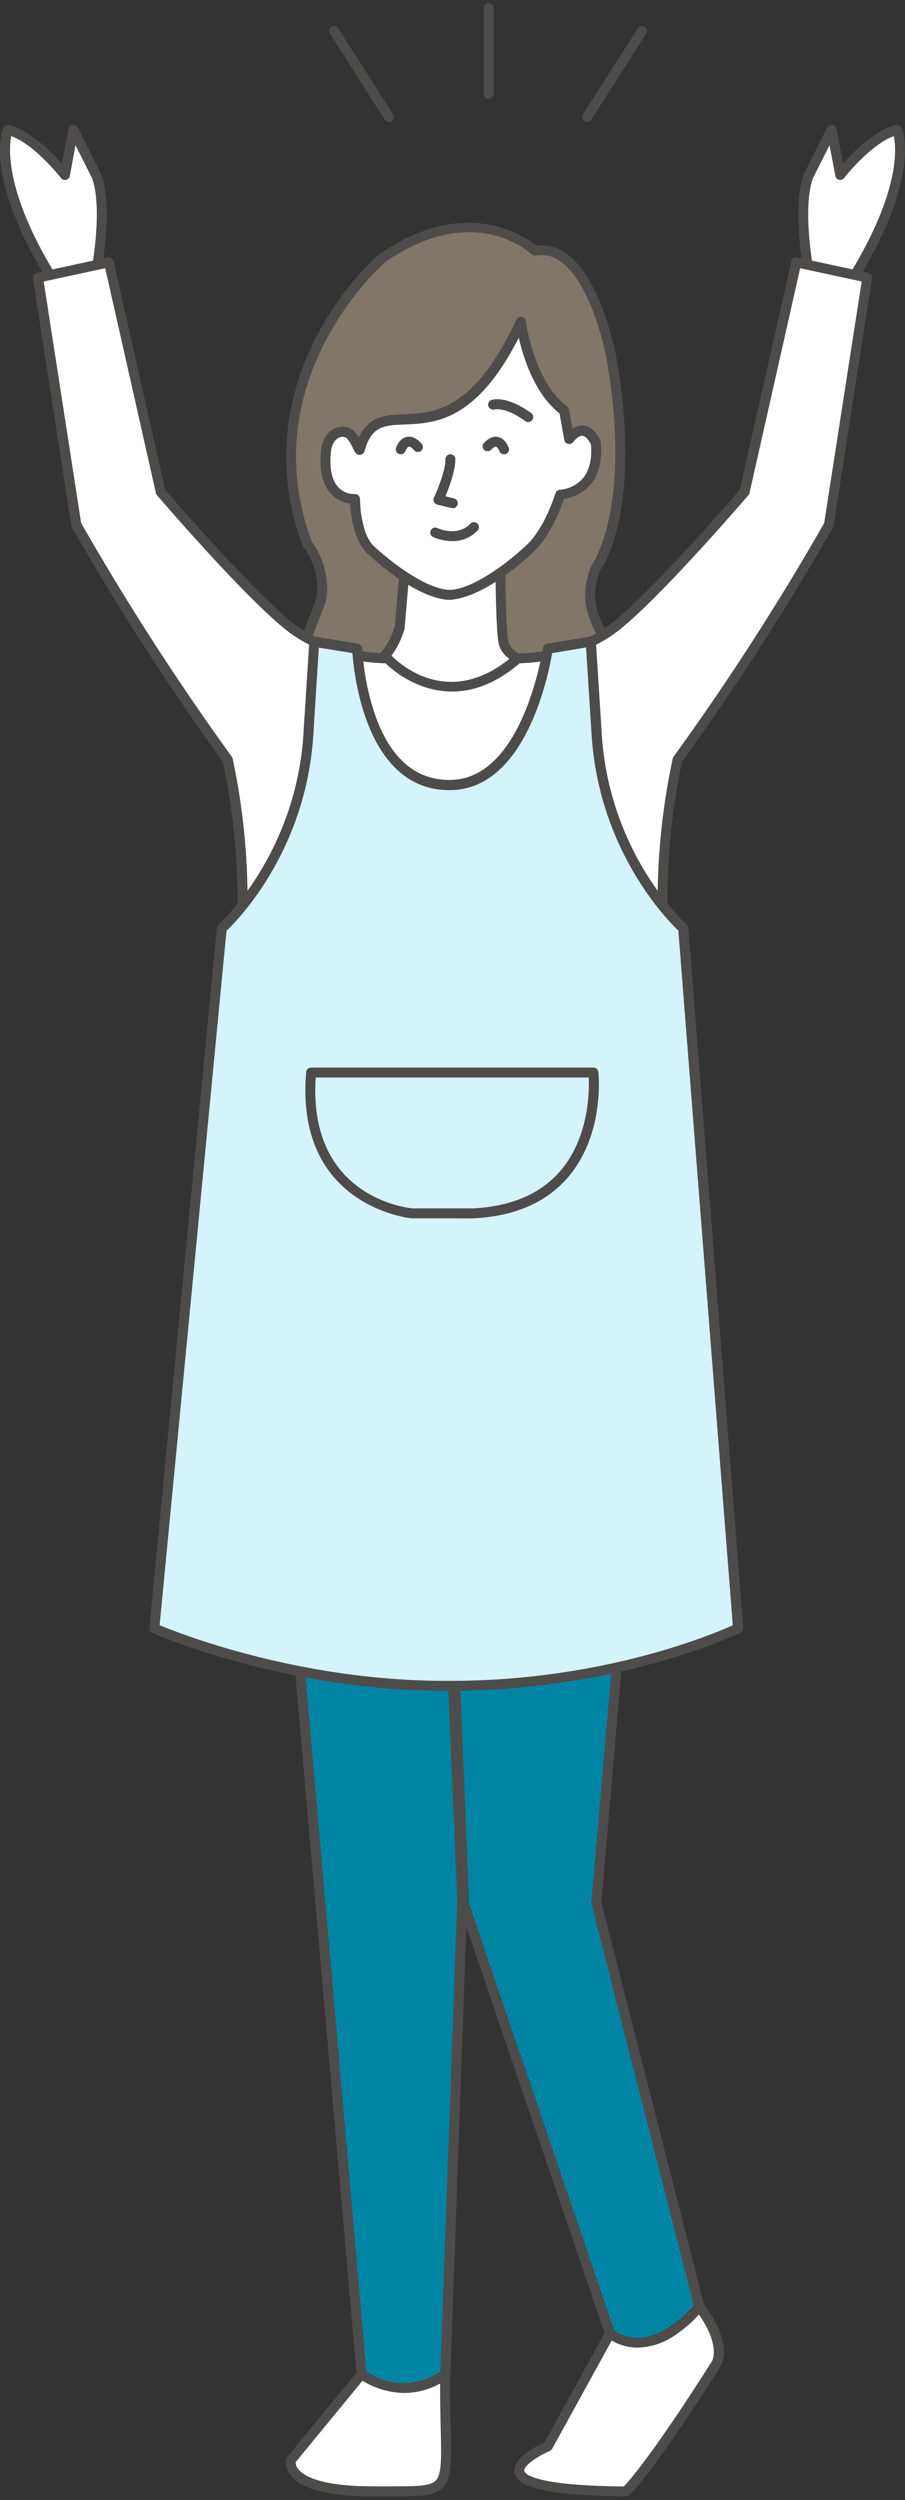 <svg width="138" height="381" fill="none" xmlns="http://www.w3.org/2000/svg"><rect width="100%" height="100%" fill="#333333" stroke="none"/><g clip-path="url(#a)"><path d="M67.897 361.816c-.206 18.987 2.801 17.85-11.04 17.85-13.84 0-12.478-4.758-12.478-4.758l10.763-13.092h12.755Z" fill="#fff"/><path d="M60.722 380.441H56.877c-6.72 0-10.96-1.096-12.614-3.268a2.905 2.905 0 0 1-.611-2.455.739.739 0 0 1 .141-.273l10.753-13.107a.747.747 0 0 1 .585-.277h12.751a.75.75 0 0 1 .703.474.76.76 0 0 1 .054.293c-.035 3.399.03 6.167.086 8.39.121 4.98.182 7.48-1.19 8.874-1.171 1.207-3.15 1.349-6.813 1.349Zm-15.642-5.213c.012.397.162.777.424 1.076.777.975 3.285 2.606 11.338 2.606h2.215c4.188 0 6.494.031 7.392-.889.898-.919.863-3.369.757-7.778a235.27 235.27 0 0 1-.09-7.677H55.48l-10.4 12.662Z" fill="#4D4C4B"/><path d="M106.625 351.494c4.435 5.829 2.618 8.672 2.618 8.672-10.313 16.305-13.8 19.517-13.8 19.517-27.369-.212-11.913-6.854-11.913-6.854l9.476-17.208 13.619-4.127Z" fill="#fff"/><path d="M95.443 380.44c-14.426-.111-16.651-1.98-16.974-3.596-.116-.566-.116-2.526 4.541-4.606l9.355-16.992a.758.758 0 0 1 .444-.363l13.624-4.117a.754.754 0 0 1 .818.268c4.702 6.182 2.74 9.41 2.654 9.541-10.243 16.198-13.776 19.532-13.922 19.663a.75.75 0 0 1-.54.202Zm-1.922-24.193-9.33 16.95a.738.738 0 0 1-.363.328c-1.948.839-4.037 2.309-3.88 3.031.075.374 1.165 2.238 15.183 2.374.872-.924 4.707-5.304 13.472-19.158 0 0 1.332-2.429-2.271-7.389l-12.811 3.864Z" fill="#4D4C4B"/><path d="M129.634 43.093c10.243-16.284 7.16-23.294 7.16-23.294-3.931.793-8.704 6.844-8.704 6.844l-1.307-6.87-3.532 7.072c-1.832 5.025.111 14.884.111 14.884l6.272 1.364Z" fill="#fff"/><path d="M129.634 43.852a.611.611 0 0 1-.161 0l-6.257-1.384a.745.745 0 0 1-.575-.59c-.081-.41-1.963-10.102-.081-15.29a.73.73 0 0 1 .035-.08l3.533-7.071a.753.753 0 0 1 .779-.408.758.758 0 0 1 .638.605l1.01 5.313c1.67-1.874 5.045-5.278 8.103-5.89a.756.756 0 0 1 .843.44c.131.298 3.103 7.551-7.231 24.002a.75.75 0 0 1-.636.353Zm-5.595-2.778 5.237 1.162c7.932-12.799 7.438-19.537 7.014-21.486-3.487 1.222-7.569 6.328-7.569 6.384a.76.76 0 0 1-1.143.052.763.763 0 0 1-.194-.38l-.893-4.672-2.523 5.01c-1.494 4.137-.293 11.92.071 13.93Z" fill="#4D4C4B"/><path d="M14.623 41.704s1.943-9.86.111-14.885l-3.532-7.071-1.312 6.87s-4.768-6.062-8.7-6.845c0 0-3.062 6.996 7.176 23.295l6.257-1.364Z" fill="#fff"/><path d="M8.366 43.851a.76.76 0 0 1-.64-.353C-2.61 27.048.362 19.794.494 19.496a.757.757 0 0 1 .842-.44c3.028.612 6.439 4.041 8.104 5.89l1.01-5.314a.762.762 0 0 1 1.422-.197l3.532 7.072.036.08c1.882 5.162 0 14.88-.081 15.29a.758.758 0 0 1-.575.59l-6.252 1.39a.628.628 0 0 1-.167-.006ZM1.716 20.75c-.404 1.995-.858 8.808 7.008 21.506l5.243-1.162c.348-2.02 1.56-9.793.07-13.95l-2.522-5.01-.868 4.677a.754.754 0 0 1-1.337.328c-.056-.08-4.113-5.182-7.594-6.39Z" fill="#4D4C4B"/><path d="M88.561 113.477s6.474-1.571 6.878-9.213c.262-4.859-8.2-9.329-4.542-17.814 0 0 6.388-8.587 2.337-31.82 0 0-3.215-17.982-11.692-16.42 0 0-9.082-8.683-23.21 1.075-1.409.97-20.689 18.91-11.5 43.574 0 0 2.765 3.394 2.24 7.874-.222 1.869-3.21 7.435-3.028 9.566.934 10.966 7.847 19.815 42.517 13.178Z" fill="#817768"/><path d="M68.2 116.518c-7.735 0-13.396-1.414-17.125-4.248-3.482-2.647-5.318-6.43-5.772-11.9-.116-1.424.852-3.828 1.79-6.157.52-1.139.934-2.322 1.242-3.535.505-4.096-2.049-7.279-2.074-7.309a.89.89 0 0 1-.12-.212c-4.88-13.107-1.711-24.244 1.81-31.28 3.931-7.859 9.17-12.627 9.966-13.188 13.074-9.01 22.152-2.651 23.872-1.247a6.253 6.253 0 0 1 4.501 1.161c5.485 3.804 7.62 15.43 7.705 15.926 3.911 22.375-1.74 31.345-2.412 32.325-2.073 4.864.086 8.203 2.17 11.44 1.312 2.021 2.553 3.955 2.442 6.061-.433 8.112-7.387 9.89-7.457 9.91h-.036c-7.992 1.485-14.81 2.253-20.501 2.253ZM47.514 82.49a12.165 12.165 0 0 1 2.32 8.34c-.105.878-.68 2.302-1.341 3.949-.793 1.96-1.776 4.4-1.686 5.465.42 5.015 2.064 8.45 5.177 10.819 6.116 4.647 18.02 5.192 36.406 1.672.414-.106 5.924-1.667 6.288-8.511.085-1.596-.974-3.238-2.2-5.142-2.094-3.247-4.703-7.288-2.256-12.935a.762.762 0 0 1 .086-.151c.06-.081 6.126-8.713 2.195-31.23 0-.11-2.11-11.5-7.064-14.945a4.736 4.736 0 0 0-3.724-.859.771.771 0 0 1-.661-.197c-.353-.338-8.825-8.122-22.268 1.147-.202.151-20.42 17.774-11.267 42.578h-.005Z" fill="#4D4C4B"/><path d="m62.07 82.875-1.095 12.698s-1.514 6.061-5.833 6.061c.06.04 12.756 14.142 28.388 0 0 0-6.055-.546-6.731-3.743-.505-2.384-.505-13.996-.505-13.996" fill="#fff"/><path d="M69.24 108.68c-8.048 0-13.71-5.556-14.633-6.506a.76.76 0 0 1 .082-1.177.753.753 0 0 1 .422-.136c3.457 0 4.925-4.859 5.087-5.43l1.09-12.627a.76.76 0 1 1 1.513.132l-1.095 12.697c.003.04.003.081 0 .121-.06.238-1.357 5.173-4.95 6.37 3.295 2.874 13.205 9.662 25.043 0-2.018-.435-5.187-1.516-5.747-4.041-.535-2.434-.505-13.683-.505-14.142a.763.763 0 0 1 1.047-.697.747.747 0 0 1 .462.702c0 3.99.07 12.01.47 13.829.504 2.177 4.54 3.03 6.054 3.157a.744.744 0 0 1 .653.511.753.753 0 0 1-.214.802c-5.364 4.803-10.42 6.43-14.78 6.435Z" fill="#4D4C4B"/><path d="M54.132 76.005s0 5.657 2.472 7.854c0 0 6.515 6.238 11.606 6.788h.711c5.102-.55 11.606-6.788 11.606-6.788 2.25-2.02 3.825-5.319 4.89-8.49 6.62-.814 5.398-7.936 5.398-7.936-1.513-3-3.219-1.565-4.036-.545l-.782-4.339c-5.374-3.98-6.56-13.516-6.56-13.516-11.162 24.078-21.516 8.657-24.563 19.44-.086.309-.737-1.636-1.514-2.287-1.045-.904-3.411-.369-3.684 2.727-.656 7.551 4.446 7.072 4.446 7.072" fill="#fff"/><path d="M68.932 91.406h-.797c-5.294-.57-11.778-6.733-12.05-6.996-2.15-1.904-2.594-6-2.69-7.672a4.812 4.812 0 0 1-2.79-1.343c-1.367-1.364-1.927-3.566-1.67-6.566.156-1.773.969-3.086 2.24-3.602a2.62 2.62 0 0 1 2.69.364c.335.318.618.688.837 1.096 1.514-3.328 4.163-3.44 6.928-3.56 4.486-.188 10.632-.45 17.116-14.431a.758.758 0 0 1 1.438.222c0 .096 1.231 9.269 6.277 13.001a.758.758 0 0 1 .298.475l.53 2.965a2.522 2.522 0 0 1 1.7-.505c.974.1 1.822.838 2.523 2.202a.79.79 0 0 1 .076.217c0 .146.6 3.682-1.327 6.278a6.452 6.452 0 0 1-4.249 2.465c-1.342 3.828-3.028 6.642-4.96 8.374-.252.243-6.736 6.405-12.03 6.975l-.09.04Zm-.671-1.515h.625c4.784-.546 11.07-6.521 11.132-6.567 1.846-1.636 3.42-4.384 4.697-8.182a.768.768 0 0 1 .626-.505 5.137 5.137 0 0 0 3.688-1.93c1.378-1.848 1.14-4.454 1.07-5.015-.419-.783-.863-1.232-1.261-1.278-.399-.045-.929.314-1.453.97a.756.756 0 0 1-1.338-.338l-.726-4.041c-3.785-2.97-5.505-8.435-6.212-11.541-6.514 12.768-12.776 13.031-17.413 13.228-3.134.131-5.046.212-6.1 4.04a.819.819 0 0 1-.682.582c-.575.055-.797-.394-1.105-1.01a6.087 6.087 0 0 0-.933-1.516 1.119 1.119 0 0 0-1.13-.111c-.727.298-1.202 1.146-1.303 2.333-.216 2.496.192 4.284 1.212 5.319a3.276 3.276 0 0 0 2.411.955.76.76 0 0 1 .823.752c0 .056.03 5.344 2.22 7.284.086.06 6.373 6.025 11.152 6.57Z" fill="#4D4C4B"/><path d="M68.957 82.47a7.415 7.415 0 0 1-2.912-.625.756.756 0 0 1-.182-1.248.756.756 0 0 1 .833-.121c.126.055 3.028 1.404 5.046-.682a.75.75 0 0 1 1.07 0 .763.763 0 0 1 0 1.07 5.183 5.183 0 0 1-3.855 1.607ZM80.543 64.323a.756.756 0 0 1-.444-.147c-3.028-2.202-4.673-1.783-4.688-1.778a.767.767 0 0 1-.897-1.071.747.747 0 0 1 .428-.373c.227-.081 2.341-.682 6.055 1.99a.758.758 0 0 1-.44 1.373l-.014.006ZM61.106 69.237a.713.713 0 0 1-.247-.046.752.752 0 0 1-.47-.954c.051-.147.505-1.414 1.63-1.652.732-.151 1.474.172 2.206.975a.756.756 0 0 1-.266 1.29.756.756 0 0 1-.85-.28c-.383-.42-.656-.535-.777-.505-.12.03-.424.41-.504.657a.763.763 0 0 1-.722.515ZM76.854 69.236a.751.751 0 0 1-.717-.505c-.09-.247-.328-.621-.504-.657-.177-.035-.399.096-.782.505a.757.757 0 0 1-1.115-1.01c.731-.798 1.478-1.126 2.21-.975 1.115.238 1.579 1.516 1.63 1.652a.763.763 0 0 1-.475.96.676.676 0 0 1-.247.03ZM68.937 77.4a.756.756 0 0 1-.182 0l-2.084-.506a.757.757 0 0 1-.504-1.06c.504-1.056 1.786-4.173 1.75-5.87a.758.758 0 0 1 1.514-.03c.036 1.758-.958 4.369-1.513 5.702l1.21.298a.762.762 0 0 1-.181 1.516l-.01-.05Z" fill="#4D4C4B"/><path d="m68.947 253.879 1.549 35.74-2.599 72.197c-6.686 4.758-12.756 0-12.756 0l-9.653-110.179 23.459 2.242Z" fill="#0084A3"/><path d="M61.65 364.676a12.409 12.409 0 0 1-6.978-2.263.742.742 0 0 1-.287-.53l-9.648-110.179a.755.755 0 0 1 .495-.783.744.744 0 0 1 .328-.04l23.458 2.247a.755.755 0 0 1 .681.723l1.554 35.739v.061l-2.578 72.192a.75.75 0 0 1-.318.591 11.322 11.322 0 0 1-6.706 2.242Zm-5.787-3.273a9.925 9.925 0 0 0 11.288 0l2.588-71.782-1.513-35.053-21.895-2.096 9.532 108.931Z" fill="#4D4C4B"/><path d="m94.434 249.385-3.532 40.558 15.707 61.55s-6.933 8.874-13.623 4.116l-22.233-65.353-1.554-37.881 25.235-2.99Z" fill="#0084A3"/><path d="M97.214 357.77a7.89 7.89 0 0 1-4.647-1.545.763.763 0 0 1-.278-.374l-22.232-65.353a.929.929 0 0 1-.04-.212l-1.554-37.881a.757.757 0 0 1 .666-.783l25.23-2.98a.76.76 0 0 1 .797.488c.04.105.054.218.045.33l-3.502 40.432 15.672 61.423a.733.733 0 0 1-.136.652 19.643 19.643 0 0 1-4.496 4.041 10.37 10.37 0 0 1-5.525 1.762Zm-3.573-2.641c2.443 1.631 5.218 1.515 8.245-.414a18.47 18.47 0 0 0 3.911-3.41L90.185 290.13a.712.712 0 0 1 0-.253l3.431-39.634-23.594 2.793 1.513 37.078 22.106 65.015ZM59.335 18.613a.76.76 0 0 1-.64-.354L50.332 5.157a.758.758 0 1 1 1.272-.818l8.366 13.132a.763.763 0 0 1-.636 1.167v-.025ZM74.518 15.062a.757.757 0 0 1-.757-.758V1.197a.758.758 0 0 1 1.292-.536.758.758 0 0 1 .222.536V14.33a.757.757 0 0 1-.757.733ZM89.514 18.613a.761.761 0 0 1-.64-1.166L97.24 4.34a.758.758 0 1 1 1.276.818L90.15 18.26a.757.757 0 0 1-.636.353Z" fill="#4D4C4B"/><path d="M101.251 144.393a101.937 101.937 0 0 1 2.018-28.628 393.55 393.55 0 0 0 23.09-35.796l5.894-37.659-10.814-2.343-7.891 34.992s-13.15 15.32-19.578 20.43c-6.429 5.112-15.012 4.92-15.012 4.92-11.06 9.728-19.87 0-19.87 0s-8.578.192-15.012-4.92c-6.434-5.11-19.578-20.43-19.578-20.43l-7.892-34.992L5.798 42.31l5.843 37.66a394.295 394.295 0 0 0 23.085 35.795c2.02 9.399 2.699 19.038 2.018 28.628h64.507Z" fill="#fff"/><path d="M101.25 145.151H36.743a.74.74 0 0 1-.556-.243.754.754 0 0 1-.195-.575 102.626 102.626 0 0 0-2.019-28.244 398.538 398.538 0 0 1-23.02-35.74.676.676 0 0 1-.085-.258L5.02 42.432a.758.758 0 0 1 .59-.858l10.814-2.339a.751.751 0 0 1 .898.57l7.846 34.811c1.347 1.56 13.382 15.44 19.356 20.204 6.126 4.874 14.431 4.762 14.522 4.757a.806.806 0 0 1 .58.248c.339.374 8.452 9.046 18.807-.06a.817.817 0 0 1 .504-.188c.086 0 8.397.117 14.527-4.757 5.97-4.743 18.004-18.623 19.351-20.204l7.852-34.81a.74.74 0 0 1 .331-.472.747.747 0 0 1 .567-.099l10.813 2.339a.764.764 0 0 1 .586.858l-5.844 37.66a.784.784 0 0 1-.09.257 398.676 398.676 0 0 1-23.035 35.74 102.503 102.503 0 0 0-1.988 28.244.785.785 0 0 1-.202.576.756.756 0 0 1-.555.242Zm-63.694-1.515h62.907c-.57-9.404.145-18.842 2.124-28.053a.77.77 0 0 1 .121-.267 394.741 394.741 0 0 0 22.969-35.599l5.717-36.82-9.38-2.02-7.725 34.26a.785.785 0 0 1-.167.328c-.54.631-13.271 15.43-19.679 20.526-5.964 4.743-13.578 5.051-15.198 5.086-10.354 8.895-18.922 1.516-20.466 0-1.686 0-9.244-.373-15.168-5.086-6.413-5.096-19.144-19.895-19.68-20.526a.717.717 0 0 1-.16-.329l-7.726-34.26-9.38 2.02 5.712 36.822a396.311 396.311 0 0 0 22.969 35.598c.059.08.102.171.126.267a103.857 103.857 0 0 1 2.084 28.053Z" fill="#4D4C4B"/><path d="M68.372 256.912c-24.952.141-44.838-8.758-44.838-8.758l10.289-106.689s12.362-10.799 13.255-30.421l.848-13.259 6.56 1.066s.67 20.628 13.916 20.774c12.156.227 15.138-20.774 15.138-20.774l6.56-1.066.847 13.259c.893 19.622 13.256 30.421 13.256 30.421l8.366 106.684s-18.085 8.859-44.197 8.763Z" fill="#D4F3FA"/><path d="M67.791 257.667c-24.563 0-44.363-8.738-44.565-8.824a.761.761 0 0 1-.444-.767L33.07 141.392a.768.768 0 0 1 .258-.505c.12-.106 12.11-10.839 12.993-29.886l.848-13.269a.763.763 0 0 1 .287-.545.73.73 0 0 1 .59-.157l6.56 1.066a.762.762 0 0 1 .636.722 38.331 38.331 0 0 0 1.958 10.137c2.3 6.516 6.055 9.849 11.207 9.905h.176c11.207 0 14.184-19.92 14.21-20.123a.763.763 0 0 1 .63-.641l6.56-1.066a.786.786 0 0 1 .595.157.758.758 0 0 1 .283.545l.848 13.254c.867 19.062 12.877 29.8 12.998 29.901.147.129.239.31.257.505l8.366 106.684a.766.766 0 0 1-.424.737c-.181.091-18.316 8.839-44.086 8.839h-1.009l-.02.015Zm-43.45-9.995c3.224 1.343 21.697 8.586 44.025 8.48.141.008.283.008.424 0 23.146 0 39.994-7.127 42.951-8.465l-8.301-105.866c-1.725-1.641-12.448-12.526-13.28-30.739l-.798-12.41-5.172.868c-.58 3.43-4.092 20.871-15.607 20.871h-.212c-12.453-.137-14.36-17.355-14.633-20.88l-5.121-.834-.792 12.425c-.833 18.224-11.576 29.108-13.286 30.729L24.34 247.672Z" fill="#4D4C4B"/><path d="M62.837 185.668h-.066c-.182 0-17.837-1.782-16.086-22.279a.751.751 0 0 1 .751-.692h43.052a.756.756 0 0 1 .752.677c.04.384.969 9.491-4.612 16.021-3.31 3.874-8.205 5.986-14.537 6.279l-9.254-.006Zm.035-1.515h9.183c5.859-.267 10.385-2.202 13.412-5.738 4.325-5.05 4.405-12.031 4.31-14.208h-41.64c-1.16 18.082 13.73 19.85 14.735 19.946Z" fill="#4D4C4B"/></g><defs><clipPath id="a"><path fill="#fff" transform="translate(0 .44)" d="M0 0h138v380H0z"/></clipPath></defs></svg>